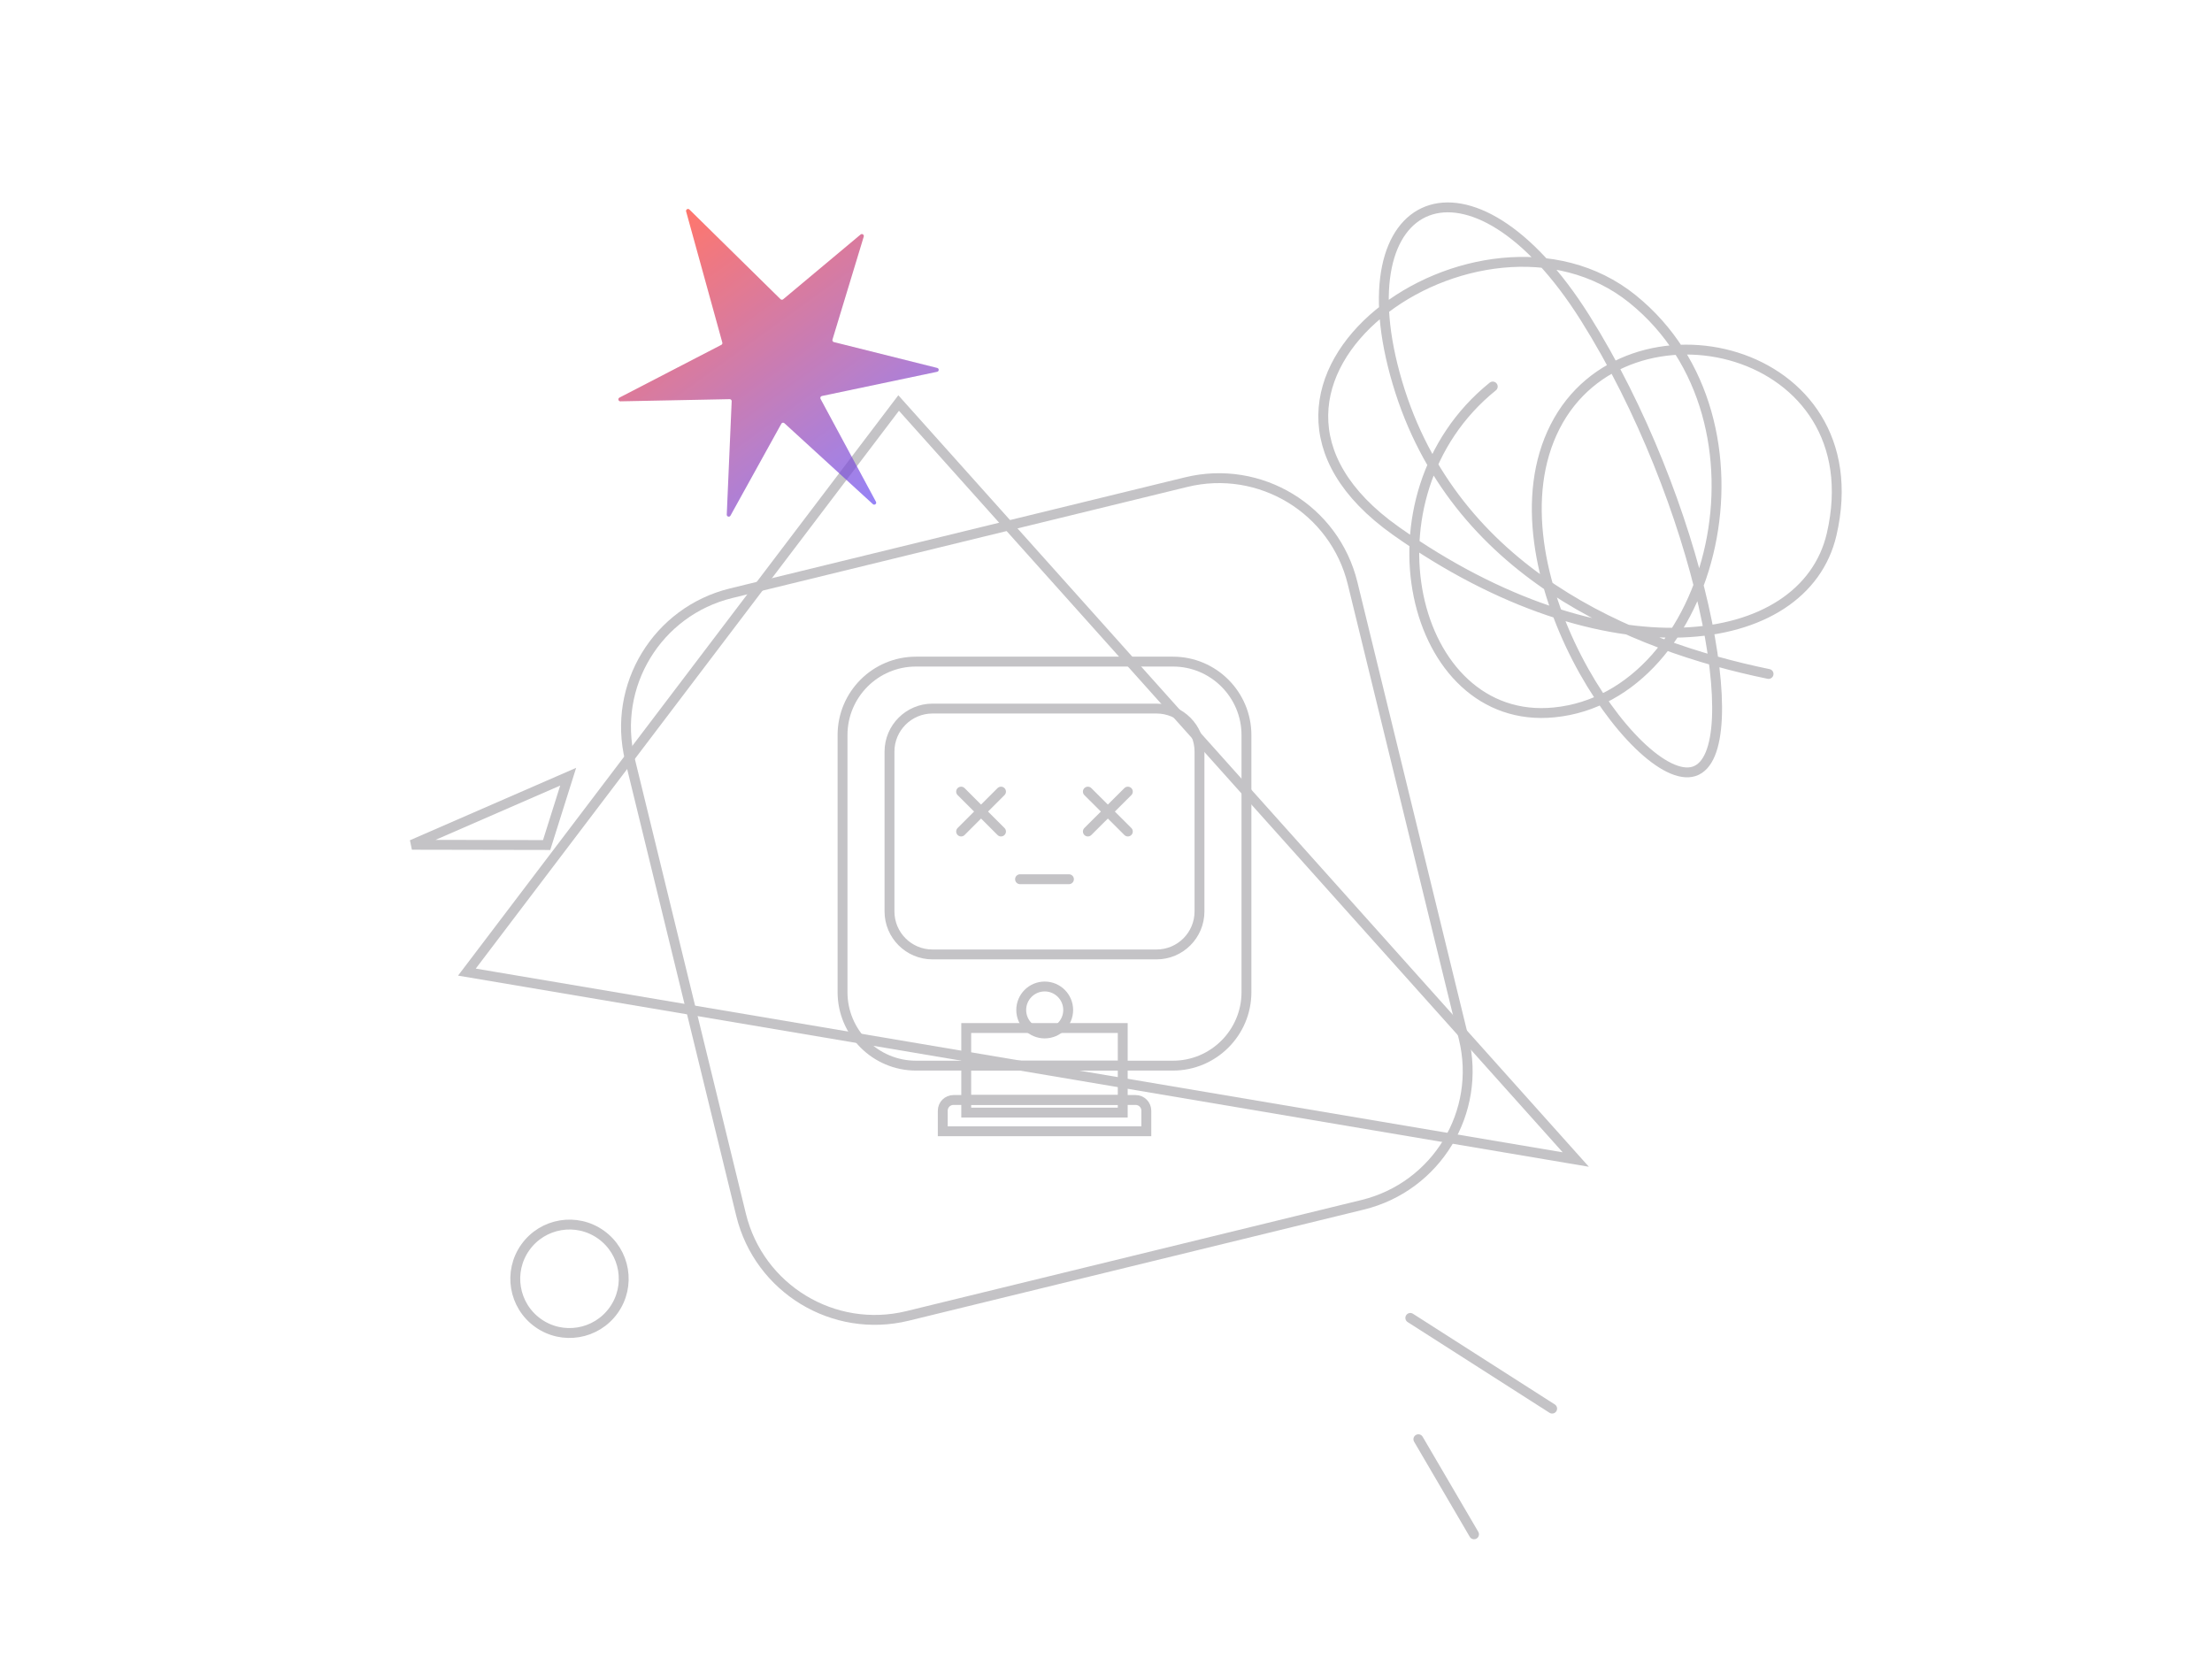 <svg width="224" height="168" viewBox="0 0 224 168" fill="none" xmlns="http://www.w3.org/2000/svg">
<g clip-path="url(#clip0_5112_53302)">
<path d="M224 0H0V168H224V0Z" />
<path d="M159.573 117.422L91.001 40.812L47.282 98.441L159.573 117.422Z"  stroke="#C4C3C6"/>
<path d="M74.031 60.076L120.12 48.823C127.605 46.995 135.145 51.577 136.973 59.062L148.226 105.151C150.054 112.636 145.474 120.177 137.988 122.005L91.9 133.258C84.414 135.086 76.874 130.504 75.046 123.019L63.793 76.93C61.965 69.444 66.561 61.9 74.031 60.076Z"  stroke="#C4C3C6"/>
<path d="M179.095 68.248C165.205 65.389 147.208 57.968 141.508 38.751C135.809 19.536 148.946 13.807 160.513 32.188C172.08 50.569 177.256 76.249 171.559 78.109C165.863 79.97 150.302 57.304 157.479 43.205C164.659 29.105 189.923 34.933 185.482 54.111C182.703 66.086 162.56 68.771 141.358 53.762C120.158 38.751 149.978 17.921 165.308 30.268C180.638 42.617 173.628 70.546 157.386 72.141C142.8 73.603 137.423 50.224 151.165 39.142" stroke="#C4C3C6" stroke-linecap="round" stroke-linejoin="round"/>
<path d="M113.695 104.104H97.846V112.668H113.695V104.104Z"  stroke="#C4C3C6"/>
<path d="M96.558 111.391H114.995C115.601 111.391 116.085 111.875 116.085 112.48V114.56H95.469V112.48C95.469 111.875 95.953 111.391 96.558 111.391Z"  stroke="#C4C3C6"/>
<path d="M92.76 66.998H118.782C122.886 66.998 126.223 70.335 126.223 74.439V100.471C126.223 104.577 122.886 107.912 118.782 107.912H92.76C88.655 107.912 85.32 104.577 85.32 100.471V74.439C85.32 70.335 88.644 66.998 92.76 66.998Z"  stroke="#C4C3C6"/>
<path d="M94.434 71.754H117.109C119.519 71.754 121.467 73.701 121.467 76.112V92.293C121.467 94.704 119.519 96.652 117.109 96.652H94.434C92.023 96.652 90.075 94.704 90.075 92.293V76.112C90.075 73.713 92.023 71.754 94.434 71.754Z"  stroke="#C4C3C6"/>
<path d="M97.328 80.164L101.368 84.203" stroke="#C4C3C6" stroke-linecap="round" stroke-linejoin="round"/>
<path d="M97.328 84.203L101.368 80.164" stroke="#C4C3C6" stroke-linecap="round" stroke-linejoin="round"/>
<path d="M110.163 80.164L114.213 84.203" stroke="#C4C3C6" stroke-linecap="round" stroke-linejoin="round"/>
<path d="M110.163 84.203L114.213 80.164" stroke="#C4C3C6" stroke-linecap="round" stroke-linejoin="round"/>
<path d="M103.295 89.034H108.248" stroke="#C4C3C6" stroke-linecap="round" stroke-linejoin="round"/>
<path d="M105.792 104.654C107.106 104.654 108.171 103.59 108.171 102.277C108.171 100.964 107.106 99.898 105.792 99.898C104.479 99.898 103.415 100.964 103.415 102.277C103.415 103.59 104.479 104.654 105.792 104.654Z"  stroke="#C4C3C6"/>
<path d="M97.923 107.91H113.641" stroke="#C4C3C6" stroke-linecap="round" stroke-linejoin="round"/>
<path d="M97.91 111.381H113.585" stroke="#C4C3C6" stroke-linecap="round" stroke-linejoin="round"/>
<g opacity="0.7">
<path d="M73.046 34.922C73.13 34.879 73.172 34.782 73.147 34.691L69.481 21.414C69.426 21.217 69.668 21.075 69.814 21.218L79.04 30.296C79.113 30.369 79.229 30.373 79.308 30.307L87.148 23.749C87.301 23.622 87.526 23.771 87.468 23.961L84.301 34.389C84.267 34.498 84.332 34.613 84.444 34.641L94.908 37.259C95.114 37.311 95.109 37.605 94.901 37.649L83.229 40.102C83.098 40.13 83.031 40.275 83.094 40.393L88.704 50.808C88.811 51.007 88.559 51.203 88.393 51.051L79.433 42.857C79.337 42.77 79.185 42.795 79.123 42.908L73.971 52.218C73.868 52.403 73.587 52.323 73.596 52.112L74.094 40.629C74.099 40.514 74.006 40.418 73.89 40.421L62.825 40.641C62.613 40.646 62.541 40.361 62.729 40.264L73.046 34.922Z" fill="url(#paint0_linear_5112_53302)"/>
</g>
<path d="M143.633 145.744L149.268 155.373" stroke="#C4C3C6" stroke-linecap="round" stroke-linejoin="round"/>
<path d="M142.816 133.46L157.18 142.644" stroke="#C4C3C6" stroke-linecap="round" stroke-linejoin="round"/>
<path d="M54.481 133.967C56.951 135.729 60.379 135.155 62.141 132.686C63.902 130.217 63.328 126.788 60.859 125.027C58.39 123.266 54.961 123.84 53.2 126.309C51.439 128.778 52.013 132.206 54.481 133.967Z"  stroke="#C4C3C6"/>
<path d="M41.712 85.547L57.537 78.653L55.355 85.573L41.712 85.547Z"  stroke="#C4C3C6"/>
</g>
<defs>
<linearGradient id="paint0_linear_5112_53302" x1="63.318" y1="25.808" x2="84.007" y2="54.356" gradientUnits="userSpaceOnUse">
<stop stop-color="#FF3C2E"/>
<stop offset="1" stop-color="#694EF3"/>
</linearGradient>
<clipPath id="clip0_5112_53302">
<rect width="224" height="168" fill="white"/>
</clipPath>
</defs>
</svg>
